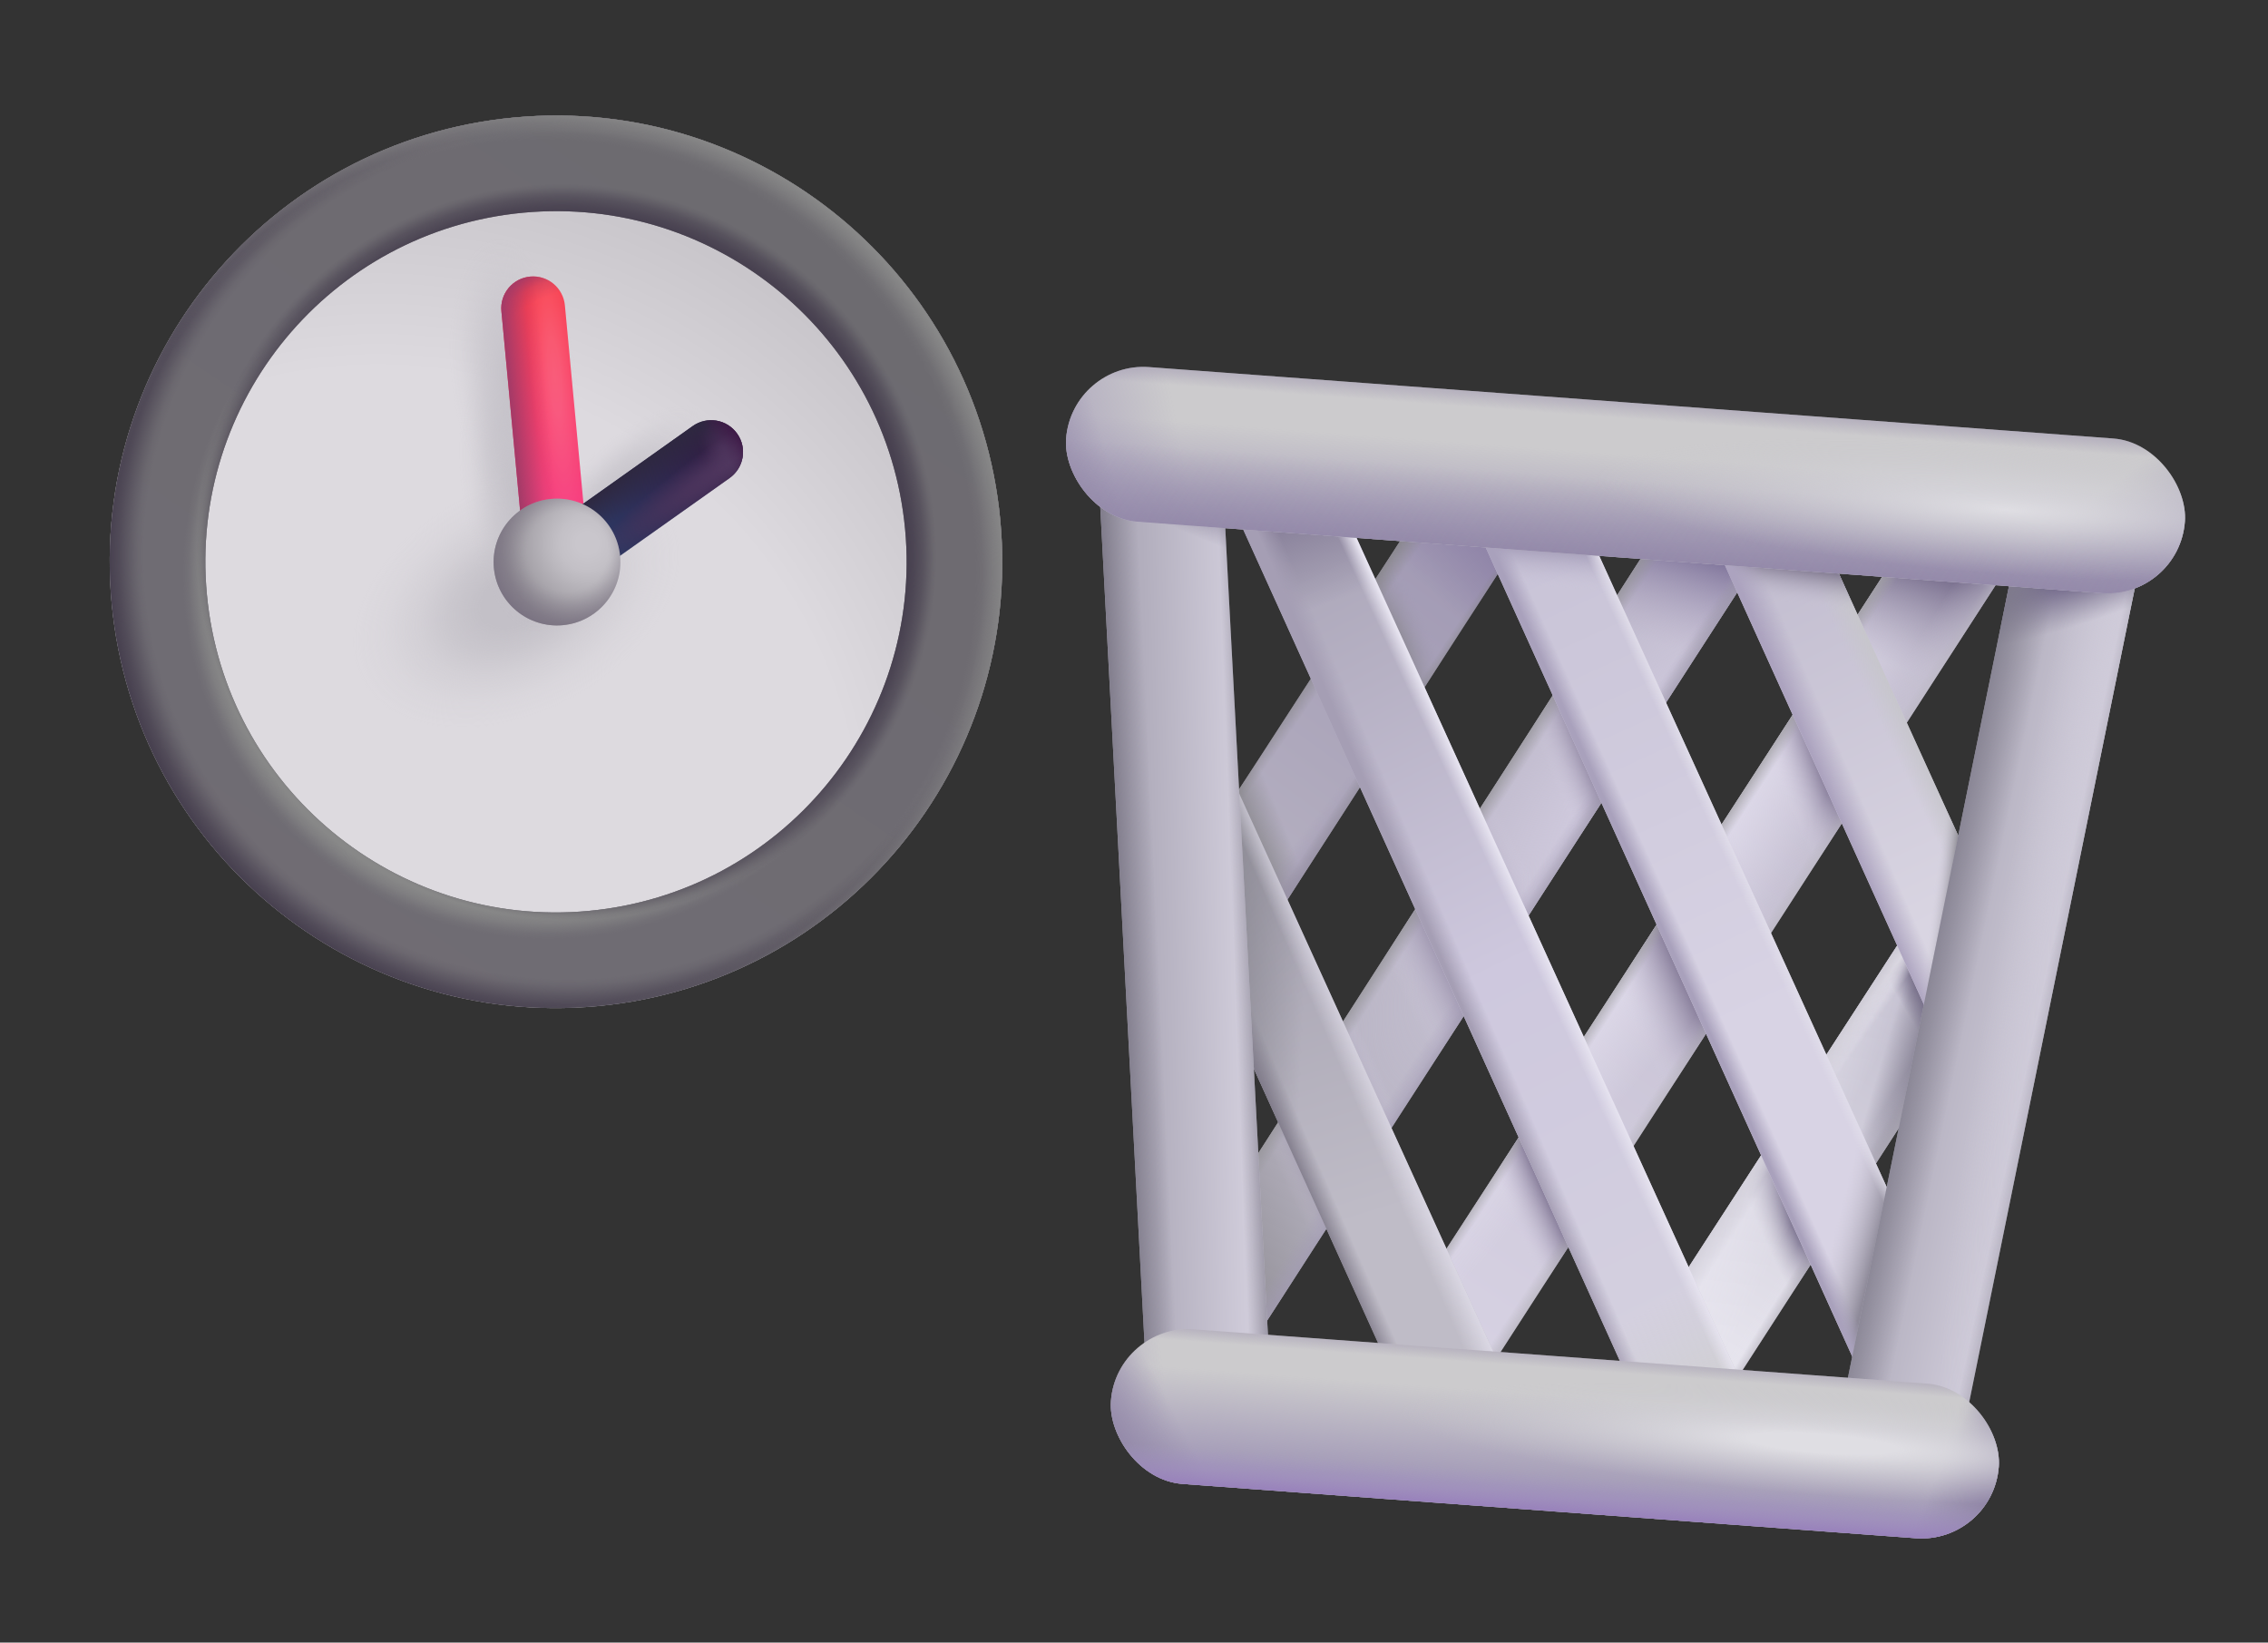 <svg width="504" height="365" viewBox="0 0 504 365" fill="none" xmlns="http://www.w3.org/2000/svg">
<rect x="0" y="0" width="504" height="365" fill="#333333" stroke="none"/>
<path d="M222.287 115.58C227.401 170.109 187.343 218.46 132.814 223.574C78.285 228.688 29.935 188.629 24.821 134.101C19.706 79.572 59.765 31.221 114.294 26.107C168.823 20.993 217.173 61.051 222.287 115.58Z" fill="url(#paint0_radial_5839_19263)"/>
<path d="M222.287 115.58C227.401 170.109 187.343 218.46 132.814 223.574C78.285 228.688 29.935 188.629 24.821 134.101C19.706 79.572 59.765 31.221 114.294 26.107C168.823 20.993 217.173 61.051 222.287 115.58Z" fill="url(#paint1_radial_5839_19263)"/>
<path d="M222.287 115.58C227.401 170.109 187.343 218.46 132.814 223.574C78.285 228.688 29.935 188.629 24.821 134.101C19.706 79.572 59.765 31.221 114.294 26.107C168.823 20.993 217.173 61.051 222.287 115.58Z" fill="url(#paint2_radial_5839_19263)"/>
<path d="M222.287 115.58C227.401 170.109 187.343 218.46 132.814 223.574C78.285 228.688 29.935 188.629 24.821 134.101C19.706 79.572 59.765 31.221 114.294 26.107C168.823 20.993 217.173 61.051 222.287 115.58Z" fill="url(#paint3_radial_5839_19263)"/>
<path d="M222.287 115.58C227.401 170.109 187.343 218.46 132.814 223.574C78.285 228.688 29.935 188.629 24.821 134.101C19.706 79.572 59.765 31.221 114.294 26.107C168.823 20.993 217.173 61.051 222.287 115.58Z" fill="url(#paint4_radial_5839_19263)"/>
<path fill-rule="evenodd" clip-rule="evenodd" d="M117.816 61.462C121.711 61.096 125.165 63.958 125.53 67.853L130.818 124.239C131.184 128.134 128.322 131.588 124.427 131.953C120.532 132.318 117.079 129.457 116.714 125.562L111.425 69.175C111.06 65.281 113.921 61.827 117.816 61.462Z" fill="url(#paint5_linear_5839_19263)"/>
<path fill-rule="evenodd" clip-rule="evenodd" d="M117.816 61.462C121.711 61.096 125.165 63.958 125.53 67.853L130.818 124.239C131.184 128.134 128.322 131.588 124.427 131.953C120.532 132.318 117.079 129.457 116.714 125.562L111.425 69.175C111.06 65.281 113.921 61.827 117.816 61.462Z" fill="url(#paint6_radial_5839_19263)" fill-opacity="0.15"/>
<path fill-rule="evenodd" clip-rule="evenodd" d="M117.816 61.462C121.711 61.096 125.165 63.958 125.53 67.853L130.818 124.239C131.184 128.134 128.322 131.588 124.427 131.953C120.532 132.318 117.079 129.457 116.714 125.562L111.425 69.175C111.06 65.281 113.921 61.827 117.816 61.462Z" fill="url(#paint7_linear_5839_19263)"/>
<path fill-rule="evenodd" clip-rule="evenodd" d="M117.816 61.462C121.711 61.096 125.165 63.958 125.53 67.853L130.818 124.239C131.184 128.134 128.322 131.588 124.427 131.953C120.532 132.318 117.079 129.457 116.714 125.562L111.425 69.175C111.06 65.281 113.921 61.827 117.816 61.462Z" fill="url(#paint8_radial_5839_19263)"/>
<path fill-rule="evenodd" clip-rule="evenodd" d="M163.809 96.359C166.073 99.549 165.322 103.971 162.131 106.235L127.66 130.694C124.469 132.958 120.048 132.207 117.784 129.016C115.52 125.826 116.271 121.404 119.462 119.14L153.933 94.681C157.124 92.417 161.545 93.168 163.809 96.359Z" fill="url(#paint9_linear_5839_19263)"/>
<path fill-rule="evenodd" clip-rule="evenodd" d="M163.809 96.359C166.073 99.549 165.322 103.971 162.131 106.235L127.66 130.694C124.469 132.958 120.048 132.207 117.784 129.016C115.52 125.826 116.271 121.404 119.462 119.14L153.933 94.681C157.124 92.417 161.545 93.168 163.809 96.359Z" fill="url(#paint10_linear_5839_19263)"/>
<path fill-rule="evenodd" clip-rule="evenodd" d="M163.809 96.359C166.073 99.549 165.322 103.971 162.131 106.235L127.66 130.694C124.469 132.958 120.048 132.207 117.784 129.016C115.52 125.826 116.271 121.404 119.462 119.14L153.933 94.681C157.124 92.417 161.545 93.168 163.809 96.359Z" fill="url(#paint11_radial_5839_19263)"/>
<path fill-rule="evenodd" clip-rule="evenodd" d="M163.809 96.359C166.073 99.549 165.322 103.971 162.131 106.235L127.66 130.694C124.469 132.958 120.048 132.207 117.784 129.016C115.52 125.826 116.271 121.404 119.462 119.14L153.933 94.681C157.124 92.417 161.545 93.168 163.809 96.359Z" fill="url(#paint12_linear_5839_19263)"/>
<path fill-rule="evenodd" clip-rule="evenodd" d="M163.809 96.359C166.073 99.549 165.322 103.971 162.131 106.235L127.66 130.694C124.469 132.958 120.048 132.207 117.784 129.016C115.52 125.826 116.271 121.404 119.462 119.14L153.933 94.681C157.124 92.417 161.545 93.168 163.809 96.359Z" fill="url(#paint13_radial_5839_19263)" fill-opacity="0.7"/>
<path fill-rule="evenodd" clip-rule="evenodd" d="M130.83 202.417C173.674 198.398 205.148 160.409 201.13 117.565C197.112 74.721 159.122 43.246 116.278 47.264C73.434 51.283 41.959 89.272 45.978 132.116C49.996 174.96 87.986 206.435 130.83 202.417ZM132.814 223.574C187.343 218.46 227.401 170.109 222.287 115.58C217.173 61.051 168.823 20.993 114.294 26.107C59.765 31.221 19.706 79.572 24.821 134.101C29.935 188.629 78.285 228.688 132.814 223.574Z" fill="url(#paint14_linear_5839_19263)"/>
<path fill-rule="evenodd" clip-rule="evenodd" d="M130.83 202.417C173.674 198.398 205.148 160.409 201.13 117.565C197.112 74.721 159.122 43.246 116.278 47.264C73.434 51.283 41.959 89.272 45.978 132.116C49.996 174.96 87.986 206.435 130.83 202.417ZM132.814 223.574C187.343 218.46 227.401 170.109 222.287 115.58C217.173 61.051 168.823 20.993 114.294 26.107C59.765 31.221 19.706 79.572 24.821 134.101C29.935 188.629 78.285 228.688 132.814 223.574Z" fill="url(#paint15_radial_5839_19263)"/>
<path fill-rule="evenodd" clip-rule="evenodd" d="M130.83 202.417C173.674 198.398 205.148 160.409 201.13 117.565C197.112 74.721 159.122 43.246 116.278 47.264C73.434 51.283 41.959 89.272 45.978 132.116C49.996 174.96 87.986 206.435 130.83 202.417ZM132.814 223.574C187.343 218.46 227.401 170.109 222.287 115.58C217.173 61.051 168.823 20.993 114.294 26.107C59.765 31.221 19.706 79.572 24.821 134.101C29.935 188.629 78.285 228.688 132.814 223.574Z" fill="url(#paint16_radial_5839_19263)"/>
<path fill-rule="evenodd" clip-rule="evenodd" d="M130.83 202.417C173.674 198.398 205.148 160.409 201.13 117.565C197.112 74.721 159.122 43.246 116.278 47.264C73.434 51.283 41.959 89.272 45.978 132.116C49.996 174.96 87.986 206.435 130.83 202.417ZM132.814 223.574C187.343 218.46 227.401 170.109 222.287 115.58C217.173 61.051 168.823 20.993 114.294 26.107C59.765 31.221 19.706 79.572 24.821 134.101C29.935 188.629 78.285 228.688 132.814 223.574Z" fill="url(#paint17_radial_5839_19263)"/>
<path fill-rule="evenodd" clip-rule="evenodd" d="M130.83 202.417C173.674 198.398 205.148 160.409 201.13 117.565C197.112 74.721 159.122 43.246 116.278 47.264C73.434 51.283 41.959 89.272 45.978 132.116C49.996 174.96 87.986 206.435 130.83 202.417ZM132.814 223.574C187.343 218.46 227.401 170.109 222.287 115.58C217.173 61.051 168.823 20.993 114.294 26.107C59.765 31.221 19.706 79.572 24.821 134.101C29.935 188.629 78.285 228.688 132.814 223.574Z" fill="url(#paint18_radial_5839_19263)"/>
<path d="M137.807 123.579C138.533 131.325 132.843 138.194 125.096 138.92C117.35 139.647 110.481 133.956 109.755 126.21C109.028 118.463 114.719 111.595 122.465 110.868C130.212 110.142 137.08 115.832 137.807 123.579Z" fill="url(#paint19_radial_5839_19263)"/>
<path d="M137.807 123.579C138.533 131.325 132.843 138.194 125.096 138.92C117.35 139.647 110.481 133.956 109.755 126.21C109.028 118.463 114.719 111.595 122.465 110.868C130.212 110.142 137.08 115.832 137.807 123.579Z" fill="url(#paint20_radial_5839_19263)"/>
<path d="M450.519 119.099L432.253 106.589L305.946 301.382L329.959 305.851L450.519 119.099Z" fill="url(#paint21_linear_5839_19263)"/>
<path d="M450.519 119.099L432.253 106.589L305.946 301.382L329.959 305.851L450.519 119.099Z" fill="url(#paint22_radial_5839_19263)"/>
<path d="M450.519 119.099L432.253 106.589L305.946 301.382L329.959 305.851L450.519 119.099Z" fill="url(#paint23_linear_5839_19263)"/>
<path d="M450.519 119.099L432.253 106.589L305.946 301.382L329.959 305.851L450.519 119.099Z" fill="url(#paint24_radial_5839_19263)"/>
<path d="M450.519 119.099L432.253 106.589L305.946 301.382L329.959 305.851L450.519 119.099Z" fill="url(#paint25_radial_5839_19263)"/>
<path d="M450.519 119.099L432.253 106.589L305.946 301.382L329.959 305.851L450.519 119.099Z" fill="url(#paint26_radial_5839_19263)"/>
<path d="M450.519 119.099L432.253 106.589L305.946 301.382L329.959 305.851L450.519 119.099Z" fill="url(#paint27_linear_5839_19263)"/>
<path d="M450.519 119.099L432.253 106.589L305.946 301.382L329.959 305.851L450.519 119.099Z" fill="url(#paint28_linear_5839_19263)"/>
<path d="M450.519 119.099L432.253 106.589L305.946 301.382L329.959 305.851L450.519 119.099Z" fill="url(#paint29_linear_5839_19263)"/>
<path d="M396.711 115.112L378.446 102.603L256.476 292.237L276.151 301.865L396.711 115.112Z" fill="url(#paint30_linear_5839_19263)"/>
<path d="M396.711 115.112L378.446 102.603L256.476 292.237L276.151 301.865L396.711 115.112Z" fill="url(#paint31_radial_5839_19263)"/>
<path d="M396.711 115.112L378.446 102.603L256.476 292.237L276.151 301.865L396.711 115.112Z" fill="url(#paint32_linear_5839_19263)"/>
<path d="M396.711 115.112L378.446 102.603L256.476 292.237L276.151 301.865L396.711 115.112Z" fill="url(#paint33_radial_5839_19263)"/>
<path d="M396.711 115.112L378.446 102.603L256.476 292.237L276.151 301.865L396.711 115.112Z" fill="url(#paint34_radial_5839_19263)"/>
<path d="M396.711 115.112L378.446 102.603L256.476 292.237L276.151 301.865L396.711 115.112Z" fill="url(#paint35_radial_5839_19263)"/>
<path d="M396.711 115.112L378.446 102.603L256.476 292.237L276.151 301.865L396.711 115.112Z" fill="url(#paint36_linear_5839_19263)"/>
<path d="M396.711 115.112L378.446 102.603L256.476 292.237L276.151 301.865L396.711 115.112Z" fill="url(#paint37_linear_5839_19263)"/>
<path d="M396.711 115.112L378.446 102.603L256.476 292.237L276.151 301.865L396.711 115.112Z" fill="url(#paint38_linear_5839_19263)"/>
<path d="M396.711 115.112L378.446 102.603L256.476 292.237L276.151 301.865L396.711 115.112Z" fill="url(#paint39_linear_5839_19263)"/>
<path d="M325.979 97.328L344.244 109.837L265.249 232.205L264.02 192.883L325.979 97.328Z" fill="url(#paint40_linear_5839_19263)"/>
<path d="M325.979 97.328L344.244 109.837L265.249 232.205L264.02 192.883L325.979 97.328Z" fill="url(#paint41_radial_5839_19263)"/>
<path d="M325.979 97.328L344.244 109.837L265.249 232.205L264.02 192.883L325.979 97.328Z" fill="url(#paint42_linear_5839_19263)"/>
<path d="M325.979 97.328L344.244 109.837L265.249 232.205L264.02 192.883L325.979 97.328Z" fill="url(#paint43_linear_5839_19263)"/>
<path d="M325.979 97.328L344.244 109.837L265.249 232.205L264.02 192.883L325.979 97.328Z" fill="url(#paint44_linear_5839_19263)"/>
<path d="M325.979 97.328L344.244 109.837L265.249 232.205L264.02 192.883L325.979 97.328Z" fill="url(#paint45_linear_5839_19263)"/>
<path d="M325.979 97.328L344.244 109.837L265.249 232.205L264.02 192.883L325.979 97.328Z" fill="url(#paint46_linear_5839_19263)"/>
<path d="M461.472 148.615L353.086 315.769L378.702 317.666L451.742 204.525L461.472 148.615Z" fill="url(#paint47_linear_5839_19263)"/>
<path d="M461.472 148.615L353.086 315.769L378.702 317.666L451.742 204.525L461.472 148.615Z" fill="url(#paint48_linear_5839_19263)"/>
<path d="M461.472 148.615L353.086 315.769L378.702 317.666L451.742 204.525L461.472 148.615Z" fill="url(#paint49_linear_5839_19263)"/>
<path d="M461.472 148.615L353.086 315.769L378.702 317.666L451.742 204.525L461.472 148.615Z" fill="url(#paint50_radial_5839_19263)"/>
<path d="M461.472 148.615L353.086 315.769L378.702 317.666L451.742 204.525L461.472 148.615Z" fill="url(#paint51_linear_5839_19263)"/>
<path d="M461.472 148.615L353.086 315.769L378.702 317.666L451.742 204.525L461.472 148.615Z" fill="url(#paint52_linear_5839_19263)"/>
<path d="M461.472 148.615L353.086 315.769L378.702 317.666L451.742 204.525L461.472 148.615Z" fill="url(#paint53_linear_5839_19263)"/>
<path d="M461.472 148.615L353.086 315.769L378.702 317.666L451.742 204.525L461.472 148.615Z" fill="url(#paint54_linear_5839_19263)" fill-opacity="0.6"/>
<path d="M461.472 148.615L353.086 315.769L378.702 317.666L451.742 204.525L461.472 148.615Z" fill="url(#paint55_linear_5839_19263)" fill-opacity="0.6"/>
<path d="M274.026 112.696L293.935 103.014L392.017 318.367L365.757 315.173L274.026 112.696Z" fill="url(#paint56_linear_5839_19263)"/>
<path d="M274.026 112.696L293.935 103.014L392.017 318.367L365.757 315.173L274.026 112.696Z" fill="url(#paint57_linear_5839_19263)"/>
<path d="M274.026 112.696L293.935 103.014L392.017 318.367L365.757 315.173L274.026 112.696Z" fill="url(#paint58_linear_5839_19263)"/>
<path d="M274.026 112.696L293.935 103.014L392.017 318.367L365.757 315.173L274.026 112.696Z" fill="url(#paint59_linear_5839_19263)"/>
<path d="M274.026 112.696L293.935 103.014L392.017 318.367L365.757 315.173L274.026 112.696Z" fill="url(#paint60_linear_5839_19263)"/>
<path d="M321.828 103.255L341.737 93.573L437.969 304.848L413.56 305.731L321.828 103.255Z" fill="url(#paint61_linear_5839_19263)"/>
<path d="M321.828 103.255L341.737 93.573L437.969 304.848L413.56 305.731L321.828 103.255Z" fill="url(#paint62_linear_5839_19263)"/>
<path d="M321.828 103.255L341.737 93.573L437.969 304.848L413.56 305.731L321.828 103.255Z" fill="url(#paint63_linear_5839_19263)"/>
<path d="M321.828 103.255L341.737 93.573L437.969 304.848L413.56 305.731L321.828 103.255Z" fill="url(#paint64_linear_5839_19263)"/>
<path d="M321.828 103.255L341.737 93.573L437.969 304.848L413.56 305.731L321.828 103.255Z" fill="url(#paint65_linear_5839_19263)"/>
<path d="M257.156 190.08L319.441 327.561L345.701 330.756L260.579 143.859L257.156 190.08Z" fill="url(#paint66_linear_5839_19263)"/>
<path d="M257.156 190.08L319.441 327.561L345.701 330.756L260.579 143.859L257.156 190.08Z" fill="url(#paint67_linear_5839_19263)"/>
<path d="M257.156 190.08L319.441 327.561L345.701 330.756L260.579 143.859L257.156 190.08Z" fill="url(#paint68_linear_5839_19263)"/>
<path d="M257.156 190.08L319.441 327.561L345.701 330.756L260.579 143.859L257.156 190.08Z" fill="url(#paint69_linear_5839_19263)"/>
<path d="M381.043 120.603L381.352 116.434L404.396 118.14L443.814 204.688L434.377 238.325L381.043 120.603Z" fill="url(#paint70_linear_5839_19263)"/>
<path d="M381.043 120.603L381.352 116.434L404.396 118.14L443.814 204.688L434.377 238.325L381.043 120.603Z" fill="url(#paint71_linear_5839_19263)"/>
<path d="M381.043 120.603L381.352 116.434L404.396 118.14L443.814 204.688L434.377 238.325L381.043 120.603Z" fill="url(#paint72_linear_5839_19263)"/>
<path d="M381.043 120.603L381.352 116.434L404.396 118.14L443.814 204.688L434.377 238.325L381.043 120.603Z" fill="url(#paint73_linear_5839_19263)"/>
<path d="M381.043 120.603L381.352 116.434L404.396 118.14L443.814 204.688L434.377 238.325L381.043 120.603Z" fill="url(#paint74_linear_5839_19263)"/>
<path d="M475.073 127.396L447.505 125.007L406.934 324.402L434.502 326.791L475.073 127.396Z" fill="url(#paint75_linear_5839_19263)"/>
<path d="M475.073 127.396L447.505 125.007L406.934 324.402L434.502 326.791L475.073 127.396Z" fill="url(#paint76_radial_5839_19263)"/>
<path d="M475.073 127.396L447.505 125.007L406.934 324.402L434.502 326.791L475.073 127.396Z" fill="url(#paint77_radial_5839_19263)"/>
<path d="M475.073 127.396L447.505 125.007L406.934 324.402L434.502 326.791L475.073 127.396Z" fill="url(#paint78_linear_5839_19263)"/>
<path d="M475.073 127.396L447.505 125.007L406.934 324.402L434.502 326.791L475.073 127.396Z" fill="url(#paint79_linear_5839_19263)"/>
<path d="M243.891 101.118L271.511 102.817L282.264 306.014L254.644 304.315L243.891 101.118Z" fill="url(#paint80_linear_5839_19263)"/>
<path d="M243.891 101.118L271.511 102.817L282.264 306.014L254.644 304.315L243.891 101.118Z" fill="url(#paint81_radial_5839_19263)"/>
<path d="M243.891 101.118L271.511 102.817L282.264 306.014L254.644 304.315L243.891 101.118Z" fill="url(#paint82_linear_5839_19263)"/>
<path d="M243.891 101.118L271.511 102.817L282.264 306.014L254.644 304.315L243.891 101.118Z" fill="url(#paint83_linear_5839_19263)"/>
<rect x="238.185" y="80.299" width="249.3" height="34.448" rx="17.224" transform="rotate(4.236 238.185 80.299)" fill="#CCCBCD"/>
<rect x="238.185" y="80.299" width="249.3" height="34.448" rx="17.224" transform="rotate(4.236 238.185 80.299)" fill="url(#paint84_linear_5839_19263)"/>
<rect x="238.185" y="80.299" width="249.3" height="34.448" rx="17.224" transform="rotate(4.236 238.185 80.299)" fill="url(#paint85_linear_5839_19263)"/>
<rect x="238.185" y="80.299" width="249.3" height="34.448" rx="17.224" transform="rotate(4.236 238.185 80.299)" fill="url(#paint86_linear_5839_19263)"/>
<rect x="238.185" y="80.299" width="249.3" height="34.448" rx="17.224" transform="rotate(4.236 238.185 80.299)" fill="url(#paint87_linear_5839_19263)"/>
<rect x="238.185" y="80.299" width="249.3" height="34.448" rx="17.224" transform="rotate(4.236 238.185 80.299)" fill="url(#paint88_linear_5839_19263)"/>
<rect x="238.185" y="80.299" width="249.3" height="34.448" rx="17.224" transform="rotate(4.236 238.185 80.299)" fill="url(#paint89_linear_5839_19263)"/>
<rect x="238.185" y="80.299" width="249.3" height="34.448" rx="17.224" transform="rotate(4.236 238.185 80.299)" fill="url(#paint90_radial_5839_19263)"/>
<rect x="248.15" y="294.121" width="197.835" height="34.448" rx="17.224" transform="rotate(4.236 248.15 294.121)" fill="#CCCBCD"/>
<rect x="248.15" y="294.121" width="197.835" height="34.448" rx="17.224" transform="rotate(4.236 248.15 294.121)" fill="url(#paint91_linear_5839_19263)"/>
<rect x="248.15" y="294.121" width="197.835" height="34.448" rx="17.224" transform="rotate(4.236 248.15 294.121)" fill="url(#paint92_linear_5839_19263)"/>
<rect x="248.15" y="294.121" width="197.835" height="34.448" rx="17.224" transform="rotate(4.236 248.15 294.121)" fill="url(#paint93_linear_5839_19263)"/>
<rect x="248.15" y="294.121" width="197.835" height="34.448" rx="17.224" transform="rotate(4.236 248.15 294.121)" fill="url(#paint94_linear_5839_19263)"/>
<rect x="248.15" y="294.121" width="197.835" height="34.448" rx="17.224" transform="rotate(4.236 248.15 294.121)" fill="url(#paint95_linear_5839_19263)"/>
<rect x="248.15" y="294.121" width="197.835" height="34.448" rx="17.224" transform="rotate(4.236 248.15 294.121)" fill="url(#paint96_linear_5839_19263)"/>
<rect x="248.15" y="294.121" width="197.835" height="34.448" rx="17.224" transform="rotate(4.236 248.15 294.121)" fill="url(#paint97_linear_5839_19263)"/>
<rect x="248.15" y="294.121" width="197.835" height="34.448" rx="17.224" transform="rotate(4.236 248.15 294.121)" fill="url(#paint98_radial_5839_19263)"/>
<defs>
<radialGradient id="paint0_radial_5839_19263" cx="0" cy="0" r="1" gradientUnits="userSpaceOnUse" gradientTransform="translate(83.857 189.024) rotate(-51.57) scale(179.184)">
<stop offset="0.598" stop-color="#DDDADF"/>
<stop offset="1" stop-color="#BDBABF"/>
</radialGradient>
<radialGradient id="paint1_radial_5839_19263" cx="0" cy="0" r="1" gradientUnits="userSpaceOnUse" gradientTransform="translate(114.79 132.988) rotate(62.342) scale(25.431 38.816)">
<stop offset="0.219" stop-color="#C3C0C7"/>
<stop offset="0.412" stop-color="#C3C0C7" stop-opacity="0.731"/>
<stop offset="0.595" stop-color="#C3C0C7" stop-opacity="0.387"/>
<stop offset="0.802" stop-color="#C3C0C7" stop-opacity="0.123"/>
<stop offset="1" stop-color="#C3C0C7" stop-opacity="0"/>
</radialGradient>
<radialGradient id="paint2_radial_5839_19263" cx="0" cy="0" r="1" gradientUnits="userSpaceOnUse" gradientTransform="translate(114.988 109.238) rotate(171.743) scale(12.348 31.488)">
<stop stop-color="#C3C0C7"/>
<stop offset="0.275" stop-color="#C3C0C7" stop-opacity="0.77"/>
<stop offset="0.493" stop-color="#C3C0C7" stop-opacity="0.554"/>
<stop offset="0.702" stop-color="#C3C0C7" stop-opacity="0.25"/>
<stop offset="0.836" stop-color="#C3C0C7" stop-opacity="0.094"/>
<stop offset="1" stop-color="#C3C0C7" stop-opacity="0"/>
</radialGradient>
<radialGradient id="paint3_radial_5839_19263" cx="0" cy="0" r="1" gradientUnits="userSpaceOnUse" gradientTransform="translate(114.326 84.53) rotate(172.599) scale(13.991 31.764)">
<stop stop-color="#C3C0C7"/>
<stop offset="0.481" stop-color="#C3C0C7" stop-opacity="0.554"/>
<stop offset="0.704" stop-color="#C3C0C7" stop-opacity="0.25"/>
<stop offset="0.836" stop-color="#C3C0C7" stop-opacity="0.094"/>
<stop offset="1" stop-color="#C3C0C7" stop-opacity="0"/>
</radialGradient>
<radialGradient id="paint4_radial_5839_19263" cx="0" cy="0" r="1" gradientUnits="userSpaceOnUse" gradientTransform="translate(138.929 108.783) rotate(-134.452) scale(10.721 24.34)">
<stop stop-color="#C3C0C7"/>
<stop offset="0.481" stop-color="#C3C0C7" stop-opacity="0.554"/>
<stop offset="0.704" stop-color="#C3C0C7" stop-opacity="0.25"/>
<stop offset="0.836" stop-color="#C3C0C7" stop-opacity="0.094"/>
<stop offset="1" stop-color="#C3C0C7" stop-opacity="0"/>
</radialGradient>
<linearGradient id="paint5_linear_5839_19263" x1="117.816" y1="61.462" x2="124.427" y2="131.953" gradientUnits="userSpaceOnUse">
<stop stop-color="#F83F4C"/>
<stop offset="1" stop-color="#F74093"/>
</linearGradient>
<radialGradient id="paint6_radial_5839_19263" cx="0" cy="0" r="1" gradientUnits="userSpaceOnUse" gradientTransform="translate(123.257 83.483) rotate(174.642) scale(5.423 33.302)">
<stop stop-color="white"/>
<stop offset="0.249" stop-color="white" stop-opacity="0.9"/>
<stop offset="0.744" stop-color="white" stop-opacity="0.276"/>
<stop offset="1" stop-color="white" stop-opacity="0"/>
</radialGradient>
<linearGradient id="paint7_linear_5839_19263" x1="113.086" y1="87.457" x2="121.323" y2="86.684" gradientUnits="userSpaceOnUse">
<stop stop-color="#A23A67"/>
<stop offset="0.707" stop-color="#A23A67" stop-opacity="0.166"/>
<stop offset="1" stop-color="#A23A67" stop-opacity="0"/>
</linearGradient>
<radialGradient id="paint8_radial_5839_19263" cx="0" cy="0" r="1" gradientUnits="userSpaceOnUse" gradientTransform="translate(131.387 90.475) rotate(-121.82) scale(33.006 31.835)">
<stop stop-color="#A23A67" stop-opacity="0"/>
<stop offset="0.802" stop-color="#A23A67" stop-opacity="0"/>
<stop offset="0.836" stop-color="#A23A67" stop-opacity="0.096"/>
<stop offset="0.895" stop-color="#A23A67" stop-opacity="0.286"/>
<stop offset="1" stop-color="#A23A67"/>
</radialGradient>
<linearGradient id="paint9_linear_5839_19263" x1="163.809" y1="96.359" x2="130.237" y2="120.18" gradientUnits="userSpaceOnUse">
<stop stop-color="#32183D"/>
<stop offset="1" stop-color="#2C3A65"/>
</linearGradient>
<linearGradient id="paint10_linear_5839_19263" x1="142.205" y1="103.003" x2="146.304" y2="108.78" gradientUnits="userSpaceOnUse">
<stop stop-color="#2E2840"/>
<stop offset="1" stop-color="#2E2840" stop-opacity="0"/>
</linearGradient>
<radialGradient id="paint11_radial_5839_19263" cx="0" cy="0" r="1" gradientUnits="userSpaceOnUse" gradientTransform="translate(164.04 101.487) rotate(144.642) scale(40.589 5.775)">
<stop stop-color="#50375F"/>
<stop offset="0.358" stop-color="#50375F" stop-opacity="0.753"/>
<stop offset="0.566" stop-color="#50375F" stop-opacity="0.515"/>
<stop offset="1" stop-color="#50375F" stop-opacity="0"/>
</radialGradient>
<linearGradient id="paint12_linear_5839_19263" x1="163.809" y1="96.359" x2="159.663" y2="99.301" gradientUnits="userSpaceOnUse">
<stop stop-color="#3E1846"/>
<stop offset="1" stop-color="#3E1846" stop-opacity="0"/>
</linearGradient>
<radialGradient id="paint13_radial_5839_19263" cx="0" cy="0" r="1" gradientUnits="userSpaceOnUse" gradientTransform="translate(160.924 99.866) rotate(149.813) scale(5.136 7.91)">
<stop stop-color="#50375F"/>
<stop offset="0.463" stop-color="#50375F" stop-opacity="0.515"/>
<stop offset="0.796" stop-color="#50375F" stop-opacity="0.133"/>
<stop offset="1" stop-color="#50375F" stop-opacity="0"/>
</radialGradient>
<linearGradient id="paint14_linear_5839_19263" x1="175.647" y1="34.678" x2="49.217" y2="220.982" gradientUnits="userSpaceOnUse">
<stop stop-color="#6D6B70"/>
<stop offset="1" stop-color="#706C74"/>
</linearGradient>
<radialGradient id="paint15_radial_5839_19263" cx="0" cy="0" r="1" gradientUnits="userSpaceOnUse" gradientTransform="translate(126.256 123.253) rotate(144.281) scale(103.155)">
<stop offset="0.915" stop-color="#484150" stop-opacity="0"/>
<stop offset="0.928" stop-color="#484150" stop-opacity="0.101"/>
<stop offset="0.939" stop-color="#484150" stop-opacity="0.27"/>
<stop offset="0.969" stop-color="#484150" stop-opacity="0.77"/>
<stop offset="0.988" stop-color="#484150"/>
</radialGradient>
<radialGradient id="paint16_radial_5839_19263" cx="0" cy="0" r="1" gradientUnits="userSpaceOnUse" gradientTransform="translate(120.59 127.275) rotate(-42.441) scale(102.794)">
<stop stop-color="#888888" stop-opacity="0"/>
<stop offset="0.938" stop-color="#888888" stop-opacity="0"/>
<stop offset="0.953" stop-color="#888888" stop-opacity="0.129"/>
<stop offset="0.973" stop-color="#888888" stop-opacity="0.53"/>
<stop offset="0.989" stop-color="#888888" stop-opacity="0.823"/>
<stop offset="1" stop-color="#888888"/>
</radialGradient>
<radialGradient id="paint17_radial_5839_19263" cx="0" cy="0" r="1" gradientUnits="userSpaceOnUse" gradientTransform="translate(121.84 127.42) rotate(144.151) scale(81.341)">
<stop stop-color="#888888"/>
<stop offset="0.935" stop-color="#888888"/>
<stop offset="0.958" stop-color="#888888" stop-opacity="0.68"/>
<stop offset="0.985" stop-color="#888888" stop-opacity="0.156"/>
<stop offset="1" stop-color="#888888" stop-opacity="0"/>
</radialGradient>
<radialGradient id="paint18_radial_5839_19263" cx="0" cy="0" r="1" gradientUnits="userSpaceOnUse" gradientTransform="translate(125.891 122.642) rotate(-48.197) scale(81.337 82.499)">
<stop offset="0.925" stop-color="#484150"/>
<stop offset="0.94" stop-color="#484150" stop-opacity="0.881"/>
<stop offset="0.964" stop-color="#484150" stop-opacity="0.589"/>
<stop offset="0.99" stop-color="#484150" stop-opacity="0.11"/>
<stop offset="1" stop-color="#484150" stop-opacity="0"/>
</radialGradient>
<radialGradient id="paint19_radial_5839_19263" cx="0" cy="0" r="1" gradientUnits="userSpaceOnUse" gradientTransform="translate(130.515 120.728) rotate(127.273) scale(23.931)">
<stop stop-color="#C9C6CC"/>
<stop offset="0.101" stop-color="#C9C6CC"/>
<stop offset="0.259" stop-color="#C3C0C6"/>
<stop offset="0.371" stop-color="#BAB7BD"/>
<stop offset="0.794" stop-color="#928E95"/>
</radialGradient>
<radialGradient id="paint20_radial_5839_19263" cx="0" cy="0" r="1" gradientUnits="userSpaceOnUse" gradientTransform="translate(126.139 122.484) rotate(134.509) scale(18.42)">
<stop offset="0.487" stop-color="#776F7F" stop-opacity="0"/>
<stop offset="0.532" stop-color="#776F7F" stop-opacity="0.047"/>
<stop offset="0.576" stop-color="#776F7F" stop-opacity="0.12"/>
<stop offset="0.766" stop-color="#776F7F" stop-opacity="0.498"/>
<stop offset="1" stop-color="#776F7F"/>
</radialGradient>
<linearGradient id="paint21_linear_5839_19263" x1="441.789" y1="112.782" x2="315.341" y2="307.484" gradientUnits="userSpaceOnUse">
<stop stop-color="#B9B3C6"/>
<stop offset="1" stop-color="#D8D3E4"/>
<stop offset="1" stop-color="#D5D2DF"/>
</linearGradient>
<radialGradient id="paint22_radial_5839_19263" cx="0" cy="0" r="1" gradientUnits="userSpaceOnUse" gradientTransform="translate(362.036 204.336) rotate(37.926) scale(23.943 164.39)">
<stop stop-color="#E6E2F1"/>
<stop offset="1" stop-color="#E6E2F1" stop-opacity="0"/>
</radialGradient>
<linearGradient id="paint23_linear_5839_19263" x1="434.535" y1="117.037" x2="424.673" y2="149.046" gradientUnits="userSpaceOnUse">
<stop offset="0.333" stop-color="#776D8C"/>
<stop offset="1" stop-color="#A7A0B6" stop-opacity="0"/>
</linearGradient>
<radialGradient id="paint24_radial_5839_19263" cx="0" cy="0" r="1" gradientUnits="userSpaceOnUse" gradientTransform="translate(408.741 173.114) rotate(158.8) scale(12.562 77.187)">
<stop offset="0.231" stop-color="#847A97"/>
<stop offset="1" stop-color="#D5CFE2" stop-opacity="0"/>
</radialGradient>
<radialGradient id="paint25_radial_5839_19263" cx="0" cy="0" r="1" gradientUnits="userSpaceOnUse" gradientTransform="translate(378.187 215.243) rotate(155.474) scale(18.977 116.599)">
<stop offset="0.237" stop-color="#847A97"/>
<stop offset="1" stop-color="#D5CFE2" stop-opacity="0"/>
</radialGradient>
<radialGradient id="paint26_radial_5839_19263" cx="0" cy="0" r="1" gradientUnits="userSpaceOnUse" gradientTransform="translate(347.187 258.727) rotate(156.724) scale(14.975 92.01)">
<stop offset="0.402" stop-color="#847A97"/>
<stop offset="1" stop-color="#D5CFE2" stop-opacity="0"/>
</radialGradient>
<linearGradient id="paint27_linear_5839_19263" x1="368.935" y1="188.677" x2="378.268" y2="194.802" gradientUnits="userSpaceOnUse">
<stop offset="0.656" stop-color="#A1A0A4"/>
<stop offset="1" stop-color="#A1A0A4" stop-opacity="0"/>
</linearGradient>
<linearGradient id="paint28_linear_5839_19263" x1="407.287" y1="216.055" x2="391.649" y2="205.881" gradientUnits="userSpaceOnUse">
<stop offset="0.656" stop-color="#A1A0A4"/>
<stop offset="1" stop-color="#A1A0A4" stop-opacity="0"/>
</linearGradient>
<linearGradient id="paint29_linear_5839_19263" x1="400.299" y1="216.357" x2="386.955" y2="208.402" gradientUnits="userSpaceOnUse">
<stop stop-color="#CBC7D5"/>
<stop offset="1" stop-color="#CBC7D5" stop-opacity="0"/>
</linearGradient>
<linearGradient id="paint30_linear_5839_19263" x1="387.981" y1="108.796" x2="265.177" y2="297.888" gradientUnits="userSpaceOnUse">
<stop stop-color="#B9B3C6"/>
<stop offset="1" stop-color="#B6B3C0"/>
</linearGradient>
<radialGradient id="paint31_radial_5839_19263" cx="0" cy="0" r="1" gradientUnits="userSpaceOnUse" gradientTransform="translate(360.85 175.393) rotate(126.648) scale(103.242 37.218)">
<stop stop-color="#D3CDE1"/>
<stop offset="1" stop-color="#D3CDE1" stop-opacity="0"/>
</radialGradient>
<linearGradient id="paint32_linear_5839_19263" x1="380.845" y1="112.869" x2="371.011" y2="143.948" gradientUnits="userSpaceOnUse">
<stop offset="0.333" stop-color="#80759B"/>
<stop offset="1" stop-color="#B2AAC4" stop-opacity="0"/>
</linearGradient>
<radialGradient id="paint33_radial_5839_19263" cx="0" cy="0" r="1" gradientTransform="matrix(-11.552 4.297 28.622 70.872 356.009 167.47)" gradientUnits="userSpaceOnUse">
<stop offset="0.231" stop-color="#847A97"/>
<stop offset="1" stop-color="#D5CFE2" stop-opacity="0"/>
</radialGradient>
<radialGradient id="paint34_radial_5839_19263" cx="0" cy="0" r="1" gradientTransform="matrix(-17.013 7.49 49.383 104.567 326.271 208.344)" gradientUnits="userSpaceOnUse">
<stop offset="0.237" stop-color="#847A97"/>
<stop offset="1" stop-color="#D5CFE2" stop-opacity="0"/>
</radialGradient>
<radialGradient id="paint35_radial_5839_19263" cx="0" cy="0" r="1" gradientTransform="matrix(-13.56 5.616 37.161 83.288 296.108 250.538)" gradientUnits="userSpaceOnUse">
<stop offset="0.402" stop-color="#847A97"/>
<stop offset="1" stop-color="#D5CFE2" stop-opacity="0"/>
</radialGradient>
<linearGradient id="paint36_linear_5839_19263" x1="276.139" y1="281.486" x2="300.298" y2="269.958" gradientUnits="userSpaceOnUse">
<stop offset="0.121" stop-color="#9B98A1"/>
<stop offset="1" stop-color="#9B98A1" stop-opacity="0"/>
</linearGradient>
<linearGradient id="paint37_linear_5839_19263" x1="317.076" y1="195.585" x2="320.869" y2="198.038" gradientUnits="userSpaceOnUse">
<stop stop-color="#949397"/>
<stop offset="1" stop-color="#949397" stop-opacity="0"/>
</linearGradient>
<linearGradient id="paint38_linear_5839_19263" x1="341.191" y1="209.82" x2="335.556" y2="206.284" gradientUnits="userSpaceOnUse">
<stop stop-color="#949397"/>
<stop offset="1" stop-color="#949397" stop-opacity="0"/>
</linearGradient>
<linearGradient id="paint39_linear_5839_19263" x1="344.341" y1="202.762" x2="338.09" y2="198.692" gradientUnits="userSpaceOnUse">
<stop stop-color="#A29AB5"/>
<stop offset="1" stop-color="#A29AB5" stop-opacity="0"/>
</linearGradient>
<linearGradient id="paint40_linear_5839_19263" x1="331.24" y1="121.869" x2="280.274" y2="191.896" gradientUnits="userSpaceOnUse">
<stop stop-color="#A098B3"/>
<stop offset="1" stop-color="#B4AFC0"/>
</linearGradient>
<radialGradient id="paint41_radial_5839_19263" cx="0" cy="0" r="1" gradientUnits="userSpaceOnUse" gradientTransform="translate(308.104 143.109) rotate(-23.483) scale(10.109 29.892)">
<stop offset="0.191" stop-color="#868489"/>
<stop offset="1" stop-color="#A49DB7" stop-opacity="0"/>
</radialGradient>
<linearGradient id="paint42_linear_5839_19263" x1="279.917" y1="192.98" x2="287.929" y2="189.689" gradientUnits="userSpaceOnUse">
<stop offset="0.171" stop-color="#908E95"/>
<stop offset="1" stop-color="#908E95" stop-opacity="0"/>
</linearGradient>
<linearGradient id="paint43_linear_5839_19263" x1="335.43" y1="117.74" x2="320.111" y2="133.53" gradientUnits="userSpaceOnUse">
<stop offset="0.341" stop-color="#9186A9"/>
<stop offset="1" stop-color="#9186A9" stop-opacity="0"/>
</linearGradient>
<linearGradient id="paint44_linear_5839_19263" x1="289.767" y1="149.276" x2="294.06" y2="152.279" gradientUnits="userSpaceOnUse">
<stop stop-color="#868588"/>
<stop offset="1" stop-color="#868588" stop-opacity="0"/>
</linearGradient>
<linearGradient id="paint45_linear_5839_19263" x1="310.002" y1="166.415" x2="306.717" y2="164.218" gradientUnits="userSpaceOnUse">
<stop stop-color="#868588"/>
<stop offset="1" stop-color="#868588" stop-opacity="0"/>
</linearGradient>
<linearGradient id="paint46_linear_5839_19263" x1="306.88" y1="178.694" x2="299.262" y2="172.667" gradientUnits="userSpaceOnUse">
<stop stop-color="#9F96B2"/>
<stop offset="1" stop-color="#9F96B2" stop-opacity="0"/>
</linearGradient>
<linearGradient id="paint47_linear_5839_19263" x1="435.458" y1="224.482" x2="387.037" y2="301.356" gradientUnits="userSpaceOnUse">
<stop stop-color="#C2BECE"/>
<stop offset="1" stop-color="#E6E4ED"/>
</linearGradient>
<linearGradient id="paint48_linear_5839_19263" x1="432.433" y1="242.847" x2="417.226" y2="238.392" gradientUnits="userSpaceOnUse">
<stop offset="0.401" stop-color="#797487"/>
<stop offset="1" stop-color="#797487" stop-opacity="0"/>
</linearGradient>
<linearGradient id="paint49_linear_5839_19263" x1="435.54" y1="215.887" x2="422.775" y2="223.404" gradientUnits="userSpaceOnUse">
<stop offset="0.643" stop-color="#726A85"/>
<stop offset="1" stop-color="#726A85" stop-opacity="0"/>
</linearGradient>
<radialGradient id="paint50_radial_5839_19263" cx="0" cy="0" r="1" gradientUnits="userSpaceOnUse" gradientTransform="translate(400.869 270.058) rotate(155.935) scale(10.213 55.789)">
<stop offset="0.33" stop-color="#857D98"/>
<stop offset="1" stop-color="#BEBAC8" stop-opacity="0"/>
</radialGradient>
<linearGradient id="paint51_linear_5839_19263" x1="409.778" y1="230.418" x2="412.832" y2="232.603" gradientUnits="userSpaceOnUse">
<stop stop-color="#E5E2EC"/>
<stop offset="1" stop-color="#E5E2EC" stop-opacity="0"/>
</linearGradient>
<linearGradient id="paint52_linear_5839_19263" x1="404.774" y1="221.14" x2="414.936" y2="227.584" gradientUnits="userSpaceOnUse">
<stop offset="0.292" stop-color="#8E8A95"/>
<stop offset="1" stop-color="#8E8A95" stop-opacity="0"/>
</linearGradient>
<linearGradient id="paint53_linear_5839_19263" x1="417.333" y1="265.37" x2="411.418" y2="261.716" gradientUnits="userSpaceOnUse">
<stop offset="0.292" stop-color="#8E8A95"/>
<stop offset="1" stop-color="#8E8A95" stop-opacity="0"/>
</linearGradient>
<linearGradient id="paint54_linear_5839_19263" x1="401.73" y1="235.513" x2="413.879" y2="241.856" gradientUnits="userSpaceOnUse">
<stop stop-color="#E8E6F0"/>
<stop offset="1" stop-color="#E8E6F0" stop-opacity="0"/>
</linearGradient>
<linearGradient id="paint55_linear_5839_19263" x1="426.629" y1="253.44" x2="417.643" y2="247.826" gradientUnits="userSpaceOnUse">
<stop stop-color="#E8E6F0"/>
<stop offset="1" stop-color="#E8E6F0" stop-opacity="0"/>
</linearGradient>
<linearGradient id="paint56_linear_5839_19263" x1="286.868" y1="129.126" x2="381.833" y2="323.014" gradientUnits="userSpaceOnUse">
<stop stop-color="#ADA8BA"/>
<stop offset="0.454" stop-color="#CEC8DE"/>
<stop offset="1" stop-color="#D6D3E0"/>
</linearGradient>
<linearGradient id="paint57_linear_5839_19263" x1="283.591" y1="107.735" x2="292.75" y2="134.978" gradientUnits="userSpaceOnUse">
<stop offset="0.264" stop-color="#867E98"/>
<stop offset="1" stop-color="#867E98" stop-opacity="0"/>
</linearGradient>
<linearGradient id="paint58_linear_5839_19263" x1="384.416" y1="306.623" x2="372.881" y2="286.954" gradientUnits="userSpaceOnUse">
<stop stop-color="#D0CFD3"/>
<stop offset="1" stop-color="#D0CFD3" stop-opacity="0"/>
</linearGradient>
<linearGradient id="paint59_linear_5839_19263" x1="330.956" y1="239.083" x2="335.577" y2="237.083" gradientUnits="userSpaceOnUse">
<stop offset="0.135" stop-color="#A59EB4"/>
<stop offset="1" stop-color="#A59EB4" stop-opacity="0"/>
</linearGradient>
<linearGradient id="paint60_linear_5839_19263" x1="348.628" y1="221.49" x2="344.991" y2="223.163" gradientUnits="userSpaceOnUse">
<stop offset="0.13" stop-color="#E8E5F1"/>
<stop offset="1" stop-color="#E8E5F1" stop-opacity="0"/>
</linearGradient>
<linearGradient id="paint61_linear_5839_19263" x1="331.394" y1="98.293" x2="427.777" y2="309.499" gradientUnits="userSpaceOnUse">
<stop stop-color="#C5C0D4"/>
<stop offset="0.607" stop-color="#D8D3E4"/>
</linearGradient>
<linearGradient id="paint62_linear_5839_19263" x1="418.386" y1="280.198" x2="406.8" y2="277.203" gradientUnits="userSpaceOnUse">
<stop offset="0.176" stop-color="#8E8A99"/>
<stop offset="1" stop-color="#C7C3D1" stop-opacity="0"/>
</linearGradient>
<linearGradient id="paint63_linear_5839_19263" x1="340.066" y1="111.428" x2="338.697" y2="129.916" gradientUnits="userSpaceOnUse">
<stop offset="0.47" stop-color="#978FAC"/>
<stop offset="1" stop-color="#C8C2D8" stop-opacity="0"/>
</linearGradient>
<linearGradient id="paint64_linear_5839_19263" x1="368.361" y1="207.839" x2="373.32" y2="205.61" gradientUnits="userSpaceOnUse">
<stop offset="0.323" stop-color="#A9A1BC"/>
<stop offset="1" stop-color="#A9A1BC" stop-opacity="0"/>
</linearGradient>
<linearGradient id="paint65_linear_5839_19263" x1="388.593" y1="195.238" x2="385.936" y2="196.459" gradientUnits="userSpaceOnUse">
<stop stop-color="#E2DFEB"/>
<stop offset="1" stop-color="#E2DFEB" stop-opacity="0"/>
</linearGradient>
<linearGradient id="paint66_linear_5839_19263" x1="263.001" y1="179.817" x2="292.337" y2="274.548" gradientUnits="userSpaceOnUse">
<stop stop-color="#A19DAC"/>
<stop offset="1" stop-color="#BFBCC7"/>
</linearGradient>
<linearGradient id="paint67_linear_5839_19263" x1="272.971" y1="211.891" x2="290.12" y2="212.607" gradientUnits="userSpaceOnUse">
<stop offset="0.047" stop-color="#8F8D97"/>
<stop offset="1" stop-color="#8F8D97" stop-opacity="0"/>
</linearGradient>
<linearGradient id="paint68_linear_5839_19263" x1="307.444" y1="237.627" x2="299.544" y2="241.085" gradientUnits="userSpaceOnUse">
<stop offset="0.302" stop-color="#DCD9E5"/>
<stop offset="1" stop-color="#DCD9E5" stop-opacity="0"/>
</linearGradient>
<linearGradient id="paint69_linear_5839_19263" x1="286.34" y1="264.635" x2="294.21" y2="261.198" gradientUnits="userSpaceOnUse">
<stop offset="0.417" stop-color="#7F7A89"/>
<stop offset="1" stop-color="#7F7A89" stop-opacity="0"/>
</linearGradient>
<linearGradient id="paint70_linear_5839_19263" x1="402.415" y1="127.427" x2="437.021" y2="201.533" gradientUnits="userSpaceOnUse">
<stop stop-color="#C4BFD1"/>
<stop offset="1" stop-color="#D9D5E2"/>
</linearGradient>
<linearGradient id="paint71_linear_5839_19263" x1="423.658" y1="160.024" x2="418.685" y2="162.405" gradientUnits="userSpaceOnUse">
<stop stop-color="#C7C6CC"/>
<stop offset="1" stop-color="#C7C6CC" stop-opacity="0"/>
</linearGradient>
<linearGradient id="paint72_linear_5839_19263" x1="411.466" y1="123.55" x2="409.674" y2="135.651" gradientUnits="userSpaceOnUse">
<stop offset="0.323" stop-color="#7D758C"/>
<stop offset="1" stop-color="#C6C1D3" stop-opacity="0"/>
</linearGradient>
<linearGradient id="paint73_linear_5839_19263" x1="432.625" y1="221.501" x2="426.851" y2="220.796" gradientUnits="userSpaceOnUse">
<stop offset="0.097" stop-color="#69676E"/>
<stop offset="1" stop-color="#D9D5E2" stop-opacity="0"/>
</linearGradient>
<linearGradient id="paint74_linear_5839_19263" x1="404.414" y1="176.06" x2="411.67" y2="172.891" gradientUnits="userSpaceOnUse">
<stop offset="0.24" stop-color="#ACA3BF"/>
<stop offset="1" stop-color="#ACA3BF" stop-opacity="0"/>
</linearGradient>
<linearGradient id="paint75_linear_5839_19263" x1="427.379" y1="224.89" x2="455.251" y2="230.665" gradientUnits="userSpaceOnUse">
<stop offset="0.082" stop-color="#B2AEBD"/>
<stop offset="1" stop-color="#D2CEDC"/>
</linearGradient>
<radialGradient id="paint76_radial_5839_19263" cx="0" cy="0" r="1" gradientUnits="userSpaceOnUse" gradientTransform="translate(474.736 131.949) rotate(102.085) scale(195.517 15.539)">
<stop stop-color="#CFCBD9"/>
<stop offset="1" stop-color="#CFCBD9" stop-opacity="0"/>
</radialGradient>
<radialGradient id="paint77_radial_5839_19263" cx="0" cy="0" r="1" gradientUnits="userSpaceOnUse" gradientTransform="translate(469.548 123.796) rotate(159.308) scale(52.518 11.839)">
<stop offset="0.331" stop-color="#797090"/>
<stop offset="1" stop-color="#8C869C" stop-opacity="0"/>
</radialGradient>
<linearGradient id="paint78_linear_5839_19263" x1="421.117" y1="212.038" x2="439.151" y2="215.816" gradientUnits="userSpaceOnUse">
<stop offset="0.26" stop-color="#7B7887"/>
<stop offset="1" stop-color="#7C7887" stop-opacity="0"/>
</linearGradient>
<linearGradient id="paint79_linear_5839_19263" x1="463.537" y1="221.24" x2="454.121" y2="219.267" gradientUnits="userSpaceOnUse">
<stop stop-color="#7B7887"/>
<stop offset="1" stop-color="#7C7887" stop-opacity="0"/>
</linearGradient>
<linearGradient id="paint80_linear_5839_19263" x1="254.369" y1="238.261" x2="277.711" y2="237.771" gradientUnits="userSpaceOnUse">
<stop offset="0.082" stop-color="#B2AEBD"/>
<stop offset="1" stop-color="#D2CEDC"/>
</linearGradient>
<radialGradient id="paint81_radial_5839_19263" cx="0" cy="0" r="1" gradientUnits="userSpaceOnUse" gradientTransform="translate(249.887 98.372) rotate(29.164) scale(52.518 11.839)">
<stop offset="0.331" stop-color="#797090"/>
<stop offset="1" stop-color="#8C869C" stop-opacity="0"/>
</radialGradient>
<linearGradient id="paint82_linear_5839_19263" x1="248.042" y1="202.452" x2="256.89" y2="202.037" gradientUnits="userSpaceOnUse">
<stop stop-color="#7C7887"/>
<stop offset="1" stop-color="#7C7887" stop-opacity="0"/>
</linearGradient>
<linearGradient id="paint83_linear_5839_19263" x1="280.988" y1="201.464" x2="273.807" y2="201.729" gradientUnits="userSpaceOnUse">
<stop stop-color="#7C7887"/>
<stop offset="1" stop-color="#7C7887" stop-opacity="0"/>
</linearGradient>
<linearGradient id="paint84_linear_5839_19263" x1="362.835" y1="114.747" x2="362.835" y2="91.837" gradientUnits="userSpaceOnUse">
<stop stop-color="#A198B6"/>
<stop offset="1" stop-color="#A198B6" stop-opacity="0"/>
</linearGradient>
<linearGradient id="paint85_linear_5839_19263" x1="487.485" y1="114.747" x2="467.804" y2="93.223" gradientUnits="userSpaceOnUse">
<stop stop-color="#A198B6"/>
<stop offset="1" stop-color="#A198B6" stop-opacity="0"/>
</linearGradient>
<linearGradient id="paint86_linear_5839_19263" x1="225.27" y1="108.468" x2="264.075" y2="97.523" gradientUnits="userSpaceOnUse">
<stop stop-color="#A198B6"/>
<stop offset="1" stop-color="#A198B6" stop-opacity="0"/>
</linearGradient>
<linearGradient id="paint87_linear_5839_19263" x1="362.835" y1="74.32" x2="362.835" y2="83.871" gradientUnits="userSpaceOnUse">
<stop stop-color="#8D82A3"/>
<stop offset="1" stop-color="#8D82A3" stop-opacity="0"/>
</linearGradient>
<linearGradient id="paint88_linear_5839_19263" x1="362.835" y1="124.58" x2="362.835" y2="97.523" gradientUnits="userSpaceOnUse">
<stop stop-color="#8D82A3"/>
<stop offset="1" stop-color="#8D82A3" stop-opacity="0"/>
</linearGradient>
<linearGradient id="paint89_linear_5839_19263" x1="228.026" y1="114.747" x2="249.868" y2="106.986" gradientUnits="userSpaceOnUse">
<stop stop-color="#8D82A3"/>
<stop offset="1" stop-color="#8D82A3" stop-opacity="0"/>
</linearGradient>
<radialGradient id="paint90_radial_5839_19263" cx="0" cy="0" r="1" gradientUnits="userSpaceOnUse" gradientTransform="translate(447.997 97.786) rotate(180) scale(91.741 14.412)">
<stop stop-color="#DFDEE3"/>
<stop offset="1" stop-color="#C8C7CD" stop-opacity="0"/>
</radialGradient>
<linearGradient id="paint91_linear_5839_19263" x1="347.068" y1="333.127" x2="347.068" y2="302.795" gradientUnits="userSpaceOnUse">
<stop offset="0.307" stop-color="#A198B6"/>
<stop offset="1" stop-color="#A198B6" stop-opacity="0"/>
</linearGradient>
<linearGradient id="paint92_linear_5839_19263" x1="233.072" y1="316.443" x2="260.624" y2="311.345" gradientUnits="userSpaceOnUse">
<stop stop-color="#A198B6"/>
<stop offset="1" stop-color="#A198B6" stop-opacity="0"/>
</linearGradient>
<linearGradient id="paint93_linear_5839_19263" x1="450.097" y1="316.724" x2="432.367" y2="311.345" gradientUnits="userSpaceOnUse">
<stop stop-color="#A198B6"/>
<stop offset="1" stop-color="#A198B6" stop-opacity="0"/>
</linearGradient>
<linearGradient id="paint94_linear_5839_19263" x1="347.068" y1="267.662" x2="347.068" y2="296.81" gradientUnits="userSpaceOnUse">
<stop offset="0.719" stop-color="#8D82A3"/>
<stop offset="1" stop-color="#8D82A3" stop-opacity="0"/>
</linearGradient>
<linearGradient id="paint95_linear_5839_19263" x1="244.686" y1="321.551" x2="261.485" y2="311.345" gradientUnits="userSpaceOnUse">
<stop stop-color="#8D82A3"/>
<stop offset="1" stop-color="#8D82A3" stop-opacity="0"/>
</linearGradient>
<linearGradient id="paint96_linear_5839_19263" x1="449.542" y1="312.628" x2="435.019" y2="307.469" gradientUnits="userSpaceOnUse">
<stop stop-color="#8D82A3"/>
<stop offset="1" stop-color="#8D82A3" stop-opacity="0"/>
</linearGradient>
<linearGradient id="paint97_linear_5839_19263" x1="371.97" y1="328.569" x2="371.97" y2="320.407" gradientUnits="userSpaceOnUse">
<stop stop-color="#9881BB"/>
<stop offset="1" stop-color="#A899C7" stop-opacity="0"/>
</linearGradient>
<radialGradient id="paint98_radial_5839_19263" cx="0" cy="0" r="1" gradientTransform="matrix(-94.143 -0.163 0.022 -11.53 406.639 309.112)" gradientUnits="userSpaceOnUse">
<stop offset="0.177" stop-color="#DFDEE3"/>
<stop offset="1" stop-color="#C8C7CD" stop-opacity="0"/>
</radialGradient>
</defs>
</svg>
